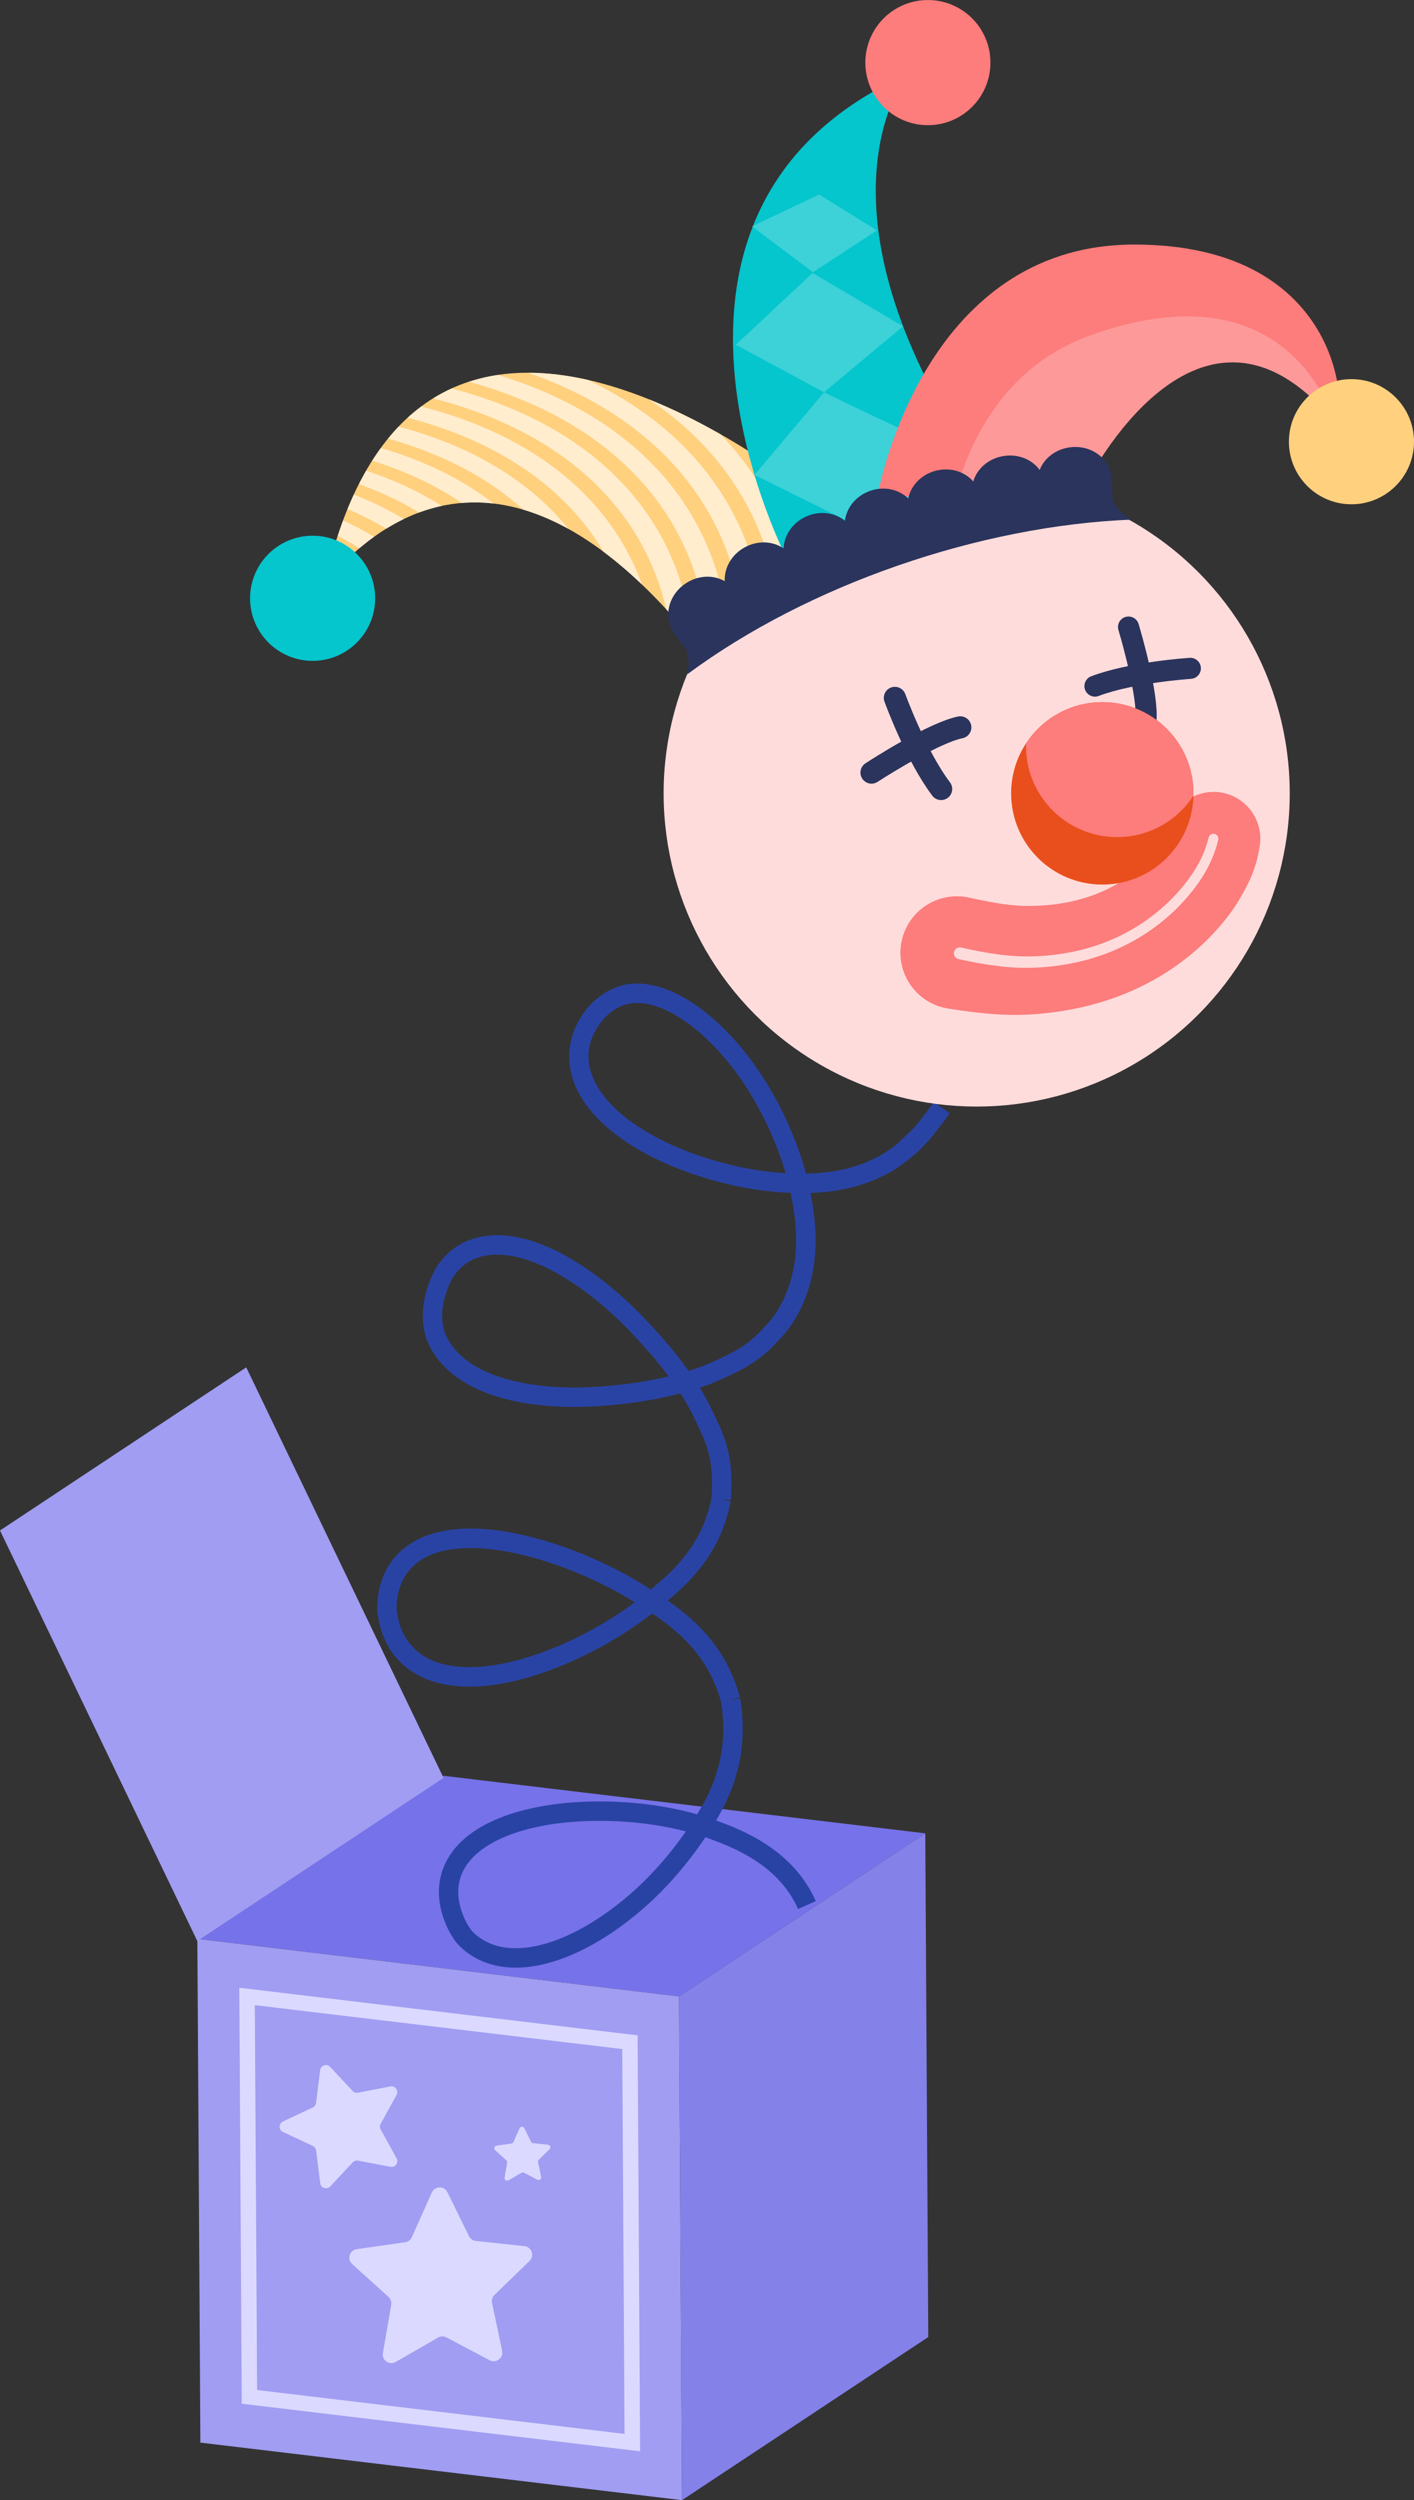   <svg version="1.1" xmlns="http://www.w3.org/2000/svg" xmlns:xlink="http://www.w3.org/1999/xlink" x="0px" y="0px" viewBox="0 0 60.605 107.108" style="enable-background:new 0 0 60.605 107.108;" xml:space="preserve">
   <rect x="0" y="0" width="60.605" height="107.108" fill="#333333" stroke="none"/>
   <g>
    <g>
     <g>
      <polygon style="fill:#7672E9;" points="29.103,85.529 39.658,78.541 19.013,76.076 8.459,83.064 			">
      </polygon>
     </g>
    </g>
    <g>
     <g>
      <g>
       <path style="fill:#2943A5;" d="M34.136,56.41l-0.725-0.41c0.704-1.246,0.883-2.728,0.548-4.528
					c-0.021-0.122-0.046-0.245-0.072-0.369c-1.453-0.054-2.991-0.365-4.508-0.919
					c-1.902-0.695-3.405-1.697-4.231-2.818c-0.991-1.326-1-2.865-0.022-4.116
					c0.492-0.606,1.115-0.981,1.806-1.092c0.63-0.08,1.311,0.054,2.031,0.397
					c1.275,0.608,2.614,1.884,3.674,3.498c0.859,1.317,1.519,2.785,1.906,4.225c0.124-0.002,0.247-0.007,0.369-0.013
					c0.92-0.053,1.692-0.233,2.429-0.568c0.19-0.089,0.367-0.172,0.562-0.295
					c0.203-0.135,0.412-0.288,0.616-0.455l0.654-0.629c0.295-0.347,0.582-0.719,0.846-1.102l0.685,0.473
					c-0.281,0.406-0.584,0.801-0.902,1.174l-0.419,0.441l-0.33,0.281c-0.233,0.19-0.464,0.359-0.697,0.516
					c-0.236,0.148-0.442,0.247-0.666,0.352c-0.838,0.381-1.704,0.585-2.731,0.643
					c-0.073,0.005-0.147,0.008-0.222,0.011c0.015,0.072,0.028,0.145,0.041,0.219
					C35.15,53.32,34.94,54.985,34.136,56.41z M27.293,42.967c-0.083,0-0.164,0.005-0.243,0.015
					c-0.479,0.076-0.912,0.341-1.273,0.786c-1.013,1.296-0.41,2.5,0.04,3.102
					c0.732,0.994,2.098,1.893,3.848,2.533c1.351,0.492,2.715,0.783,4.008,0.857
					c-0.374-1.281-0.979-2.599-1.731-3.752c-0.979-1.49-2.195-2.658-3.335-3.203
					C28.132,43.08,27.691,42.967,27.293,42.967z">
       </path>
      </g>
     </g>
     <g>
      <g>
       <path style="fill:#2943A5;" d="M31.32,64.266l-0.83-0.06c0.044-0.617,0.061-1.348-0.154-2.087
					c-0.097-0.33-0.234-0.669-0.42-1.036l-0.045-0.096c-0.156-0.325-0.309-0.646-0.507-0.972
					c-0.064-0.106-0.13-0.214-0.2-0.321c-1.377,0.359-2.974,0.566-4.524,0.579c-0.003,0-0.005,0-0.008,0
					c-1.458,0-3.492-0.207-4.938-1.191c-0.677-0.459-1.152-1.035-1.412-1.712c-0.241-0.725-0.208-1.532,0.089-2.354
					c0.519-1.535,1.847-2.3,3.562-2.052c1.71,0.245,3.385,1.427,4.488,2.376
					c0.636,0.543,1.27,1.181,1.995,2.007c0.41,0.468,0.777,0.93,1.099,1.383
					c0.12-0.037,0.237-0.075,0.352-0.115c0.373-0.127,0.704-0.278,1.096-0.464
					c0.371-0.169,0.702-0.356,0.987-0.56c0.292-0.205,0.545-0.435,0.774-0.7
					c0.287-0.286,0.504-0.569,0.687-0.892l0.724,0.412c-0.218,0.383-0.488,0.735-0.802,1.047
					c-0.252,0.294-0.554,0.568-0.902,0.812c-0.328,0.232-0.704,0.446-1.118,0.636
					c-0.412,0.193-0.764,0.354-1.176,0.495c-0.047,0.017-0.095,0.033-0.144,0.049
					c0.028,0.045,0.055,0.091,0.082,0.136c0.212,0.347,0.377,0.692,0.545,1.043c0.246,0.491,0.402,0.876,0.514,1.257
					C31.387,62.753,31.369,63.575,31.32,64.266z M21.309,53.75c-0.76,0-1.725,0.275-2.153,1.541
					c-0.239,0.661-0.269,1.264-0.091,1.799c0.191,0.497,0.563,0.941,1.097,1.304
					c0.993,0.676,2.579,1.048,4.467,1.048c0.002,0,0.005,0,0.008,0c1.371-0.012,2.779-0.182,4.021-0.478
					c-0.261-0.35-0.55-0.707-0.866-1.067c-0.697-0.795-1.304-1.406-1.91-1.924
					c-1.443-1.24-2.887-2.015-4.067-2.184C21.664,53.765,21.493,53.75,21.309,53.75z">
       </path>
      </g>
     </g>
     <g>
      <g>
       <path style="fill:#2943A5;" d="M30.914,72.939c-0.407-1.474-1.222-2.582-2.641-3.596
					c-0.104-0.071-0.212-0.145-0.323-0.221c-1.177,0.912-2.547,1.701-3.939,2.261
					c-1.353,0.549-3.329,1.121-5.032,0.76c-1.638-0.339-2.664-1.505-2.813-3.197
					c0.007-1.7,0.938-2.887,2.55-3.291c1.649-0.428,3.665,0.028,5.064,0.486
					c0.89,0.291,1.773,0.658,2.627,1.093c0.543,0.276,1.041,0.572,1.492,0.86c0.096-0.081,0.191-0.163,0.284-0.246
					c1.314-1.096,2.046-2.266,2.313-3.689l0.818,0.154c-0.305,1.624-1.127,2.948-2.588,4.165
					c-0.035,0.031-0.07,0.062-0.106,0.094c0.044,0.03,0.088,0.06,0.131,0.09
					c1.591,1.136,2.504,2.386,2.965,4.057L30.914,72.939z M20.166,66.319c-0.46,0-0.877,0.047-1.244,0.142
					c-1.236,0.31-1.919,1.181-1.925,2.451c0.114,1.281,0.88,2.153,2.154,2.417
					c1.171,0.248,2.788-0.004,4.549-0.717c1.23-0.494,2.442-1.178,3.507-1.97
					c-0.365-0.226-0.758-0.453-1.178-0.666c-0.816-0.415-1.66-0.767-2.509-1.044
					C22.282,66.527,21.132,66.319,20.166,66.319z">
       </path>
      </g>
     </g>
     <g>
      <g>
       <path style="fill:#2943A5;" d="M22.101,84.296c-0.608,0-1.161-0.127-1.647-0.378
					c-0.335-0.175-0.627-0.398-0.869-0.667c-0.251-0.322-0.438-0.676-0.575-1.073
					c-0.515-1.487-0.016-2.858,1.369-3.764c1.136-0.75,2.889-1.188,4.933-1.235
					c1.605-0.038,3.191,0.158,4.565,0.547c0.068-0.11,0.136-0.222,0.202-0.334
					c0.818-1.42,1.088-2.891,0.826-4.495l0.821-0.135c0.294,1.802-0.009,3.452-0.928,5.048
					c-0.035,0.06-0.071,0.12-0.106,0.179c0.06,0.022,0.12,0.045,0.18,0.068
					c2.068,0.744,3.41,1.853,4.093,3.388l-0.76,0.338c-0.585-1.315-1.771-2.279-3.624-2.946
					c-0.113-0.044-0.229-0.086-0.347-0.127c-0.886,1.317-1.931,2.475-3.062,3.387
					c-1.556,1.26-3.186,2.033-4.588,2.175C22.418,84.287,22.258,84.296,22.101,84.296z M25.685,78.007
					c-0.118,0-0.237,0.001-0.355,0.004c-1.889,0.043-3.486,0.434-4.495,1.1c-0.748,0.488-1.533,1.368-1.04,2.796
					c0.108,0.311,0.252,0.585,0.427,0.811c0.155,0.17,0.368,0.333,0.614,0.461c0.465,0.24,1.025,0.328,1.662,0.264
					c1.244-0.126,2.717-0.834,4.149-1.994c1.007-0.811,1.943-1.831,2.749-2.99
					C28.261,78.163,26.988,78.007,25.685,78.007z">
       </path>
      </g>
     </g>
    </g>
    <g>
     <g>
      <polygon style="fill:#A09DF2;" points="8.459,83.064 8.588,104.643 29.232,107.108 29.103,85.529 			">
      </polygon>
     </g>
    </g>
    <g>
     <g>
      <polygon style="fill:#A09DF2;" points="10.589,85.529 10.691,102.683 27.102,104.643 27,87.489 			">
      </polygon>
      <path style="fill:#DBD9FF;" d="M27.435,105.015l-17.073-2.038l-0.106-17.821l17.073,2.039L27.435,105.015z
				 M11.02,102.389l15.748,1.88l-0.098-16.486l-15.748-1.881L11.02,102.389z">
      </path>
     </g>
    </g>
    <g>
     <g>
      <polygon style="fill:#8481E9;" points="29.232,107.108 39.786,100.12 39.658,78.541 29.103,85.529 			">
      </polygon>
     </g>
    </g>
    <g>
     <g>
      <polygon style="fill:#A09DF2;" points="8.456,83.154 19.011,76.166 10.554,58.578 0,65.566 			">
      </polygon>
     </g>
    </g>
    <g>
     <path style="fill:#DBD9FF;" d="M16.999,92.463l-0.683-1.236c-0.041-0.075-0.042-0.166-0-0.241l0.681-1.237
			c0.102-0.185-0.058-0.405-0.266-0.365l-1.386,0.268c-0.084,0.016-0.171-0.012-0.229-0.074l-0.966-1.03
			c-0.144-0.154-0.403-0.07-0.429,0.14l-0.174,1.401c-0.011,0.085-0.064,0.159-0.141,0.195l-1.278,0.6
			c-0.191,0.09-0.191,0.362,0,0.451l1.279,0.598c0.077,0.036,0.131,0.11,0.142,0.195l0.176,1.401
			c0.026,0.21,0.285,0.293,0.429,0.139l0.964-1.031c0.058-0.062,0.145-0.091,0.229-0.075l1.387,0.265
			C16.941,92.868,17.101,92.648,16.999,92.463z">
     </path>
    </g>
    <g>
     <path style="fill:#DBD9FF;" d="M21.522,100.711l-0.433-2.051c-0.026-0.124,0.013-0.253,0.104-0.342l1.504-1.46
			c0.225-0.218,0.093-0.6-0.219-0.633l-2.084-0.222c-0.126-0.013-0.237-0.091-0.293-0.205l-0.924-1.881
			c-0.138-0.281-0.542-0.274-0.67,0.012l-0.855,1.914c-0.052,0.116-0.16,0.197-0.285,0.215l-2.075,0.297
			c-0.31,0.044-0.428,0.431-0.196,0.641l1.556,1.405c0.094,0.085,0.138,0.213,0.117,0.338l-0.358,2.065
			c-0.054,0.309,0.277,0.54,0.549,0.384l1.817-1.046c0.11-0.063,0.245-0.066,0.357-0.006l1.854,0.979
			C21.265,101.261,21.587,101.018,21.522,100.711z">
     </path>
    </g>
    <g>
     <path style="fill:#DBD9FF;" d="M23.194,93.257l-0.133-0.629c-0.008-0.038,0.004-0.078,0.032-0.105l0.461-0.448
			c0.069-0.067,0.029-0.184-0.067-0.194l-0.639-0.068c-0.039-0.004-0.073-0.028-0.09-0.063l-0.284-0.577
			c-0.042-0.086-0.166-0.084-0.205,0.004l-0.262,0.587c-0.016,0.036-0.049,0.06-0.087,0.066l-0.637,0.091
			c-0.095,0.014-0.131,0.132-0.06,0.197l0.477,0.431c0.029,0.026,0.042,0.065,0.036,0.104l-0.11,0.634
			c-0.016,0.095,0.085,0.166,0.169,0.118l0.557-0.321c0.034-0.019,0.075-0.02,0.11-0.002l0.569,0.3
			C23.115,93.426,23.214,93.351,23.194,93.257z">
     </path>
    </g>
    <g>
     <g>
      <path style="fill:#FFD07E;" d="M35.303,21.638c0,0-17.195-14.669-21.349,3.183c0.024,0.559,6.133-9.441,15.986,2.898
				C31.292,27.023,35.303,21.638,35.303,21.638z">
      </path>
     </g>
     <g style="opacity:0.62;">
      <g>
       <path style="fill:#FFFFFF;" d="M18.928,21.675c-0.339,0.073-0.662,0.169-0.969,0.283
					c-0.77-0.473-1.631-0.88-2.577-1.217c0.101-0.199,0.205-0.392,0.311-0.576
					C16.904,20.562,17.985,21.069,18.928,21.675z">
       </path>
      </g>
      <g>
       <path style="fill:#FFFFFF;" d="M21.155,21.572c-0.477-0.056-0.932-0.06-1.365-0.024
					c-1.091-0.745-2.373-1.355-3.837-1.81c0.12-0.189,0.243-0.371,0.369-0.544
					C18.229,19.748,19.848,20.555,21.155,21.572z">
       </path>
      </g>
      <g>
       <path style="fill:#FFFFFF;" d="M16.033,22.997c-0.227,0.163-0.436,0.328-0.627,0.489
					c-0.296-0.186-0.604-0.364-0.93-0.529c0.074-0.226,0.151-0.446,0.23-0.659
					C15.175,22.51,15.618,22.743,16.033,22.997z">
       </path>
      </g>
      <g>
       <path style="fill:#FFFFFF;" d="M13.955,24.822c0.009,0.006,0.017,0.012,0.025,0.018
					C13.965,24.845,13.957,24.84,13.955,24.822z">
       </path>
      </g>
      <g>
       <path style="fill:#FFFFFF;" d="M17.309,22.235c-0.267,0.129-0.518,0.269-0.755,0.415
					c-0.513-0.31-1.066-0.591-1.661-0.84c0.087-0.213,0.176-0.419,0.268-0.619
					C15.942,21.488,16.655,21.84,17.309,22.235z">
       </path>
      </g>
      <g>
       <path style="fill:#FFFFFF;" d="M24.364,22.659c-0.676-0.374-1.322-0.642-1.939-0.824
					c-1.475-1.343-3.419-2.383-5.793-3.044c0.147-0.181,0.297-0.354,0.45-0.515
					C20.288,19.129,22.743,20.647,24.364,22.659z">
       </path>
      </g>
      <g>
       <path style="fill:#FFFFFF;" d="M14.96,23.882c-0.218,0.204-0.402,0.391-0.55,0.545
					c-0.101-0.069-0.201-0.138-0.305-0.204c0.065-0.251,0.133-0.494,0.204-0.731
					C14.533,23.616,14.751,23.746,14.96,23.882z">
       </path>
      </g>
      <g>
       <path style="fill:#FFFFFF;" d="M32.539,25.128c-0.255,0.302-0.511,0.599-0.761,0.878
					c-0.716-4.62-3.897-8.205-9.138-10.036c0.843,0.001,1.699,0.112,2.546,0.303
					C29.213,18.182,31.745,21.276,32.539,25.128z">
       </path>
      </g>
      <g>
       <path style="fill:#FFFFFF;" d="M34.511,21.008c0.173,0.343,0.33,0.695,0.472,1.054
					c-0.168,0.221-0.394,0.515-0.66,0.858c-0.393-1.157-0.95-2.236-1.663-3.224
					C33.424,20.2,34.056,20.661,34.511,21.008z">
       </path>
      </g>
      <g>
       <path style="fill:#FFFFFF;" d="M27.522,25.05c-0.57-0.544-1.124-1.014-1.663-1.417
					c-1.586-2.697-4.435-4.711-8.389-5.738c0.191-0.175,0.387-0.332,0.586-0.48
					C22.951,18.665,26.201,21.395,27.522,25.05z">
       </path>
      </g>
      <g>
       <path style="fill:#FFFFFF;" d="M27.801,17.102c1.096,0.44,2.139,0.965,3.08,1.501
					c1.378,1.428,2.361,3.104,2.921,4.978c-0.223,0.281-0.461,0.577-0.706,0.876
					C32.358,21.458,30.554,18.939,27.801,17.102z">
       </path>
      </g>
      <g>
       <path style="fill:#FFFFFF;" d="M29.669,27.386c-0.378-0.461-0.75-0.892-1.117-1.288
					c-1.002-4.353-4.465-7.62-9.989-9.031c0.26-0.161,0.525-0.302,0.795-0.425
					C25.555,18.267,29.179,22.202,29.669,27.386z">
       </path>
      </g>
      <g>
       <path style="fill:#FFFFFF;" d="M31.175,26.657c-0.301,0.312-0.58,0.579-0.821,0.775
					c-0.406-5.314-4.019-9.366-10.258-11.077c0.408-0.133,0.824-0.23,1.246-0.292
					C27.143,17.831,30.585,21.663,31.175,26.657z">
       </path>
      </g>
     </g>
     <g>
      <circle style="fill:#FFDCDC;" cx="41.861" cy="33.988" r="13.418">
      </circle>
     </g>
     <g>
      <g>
       <path style="fill:#2A345C;" d="M46.93,29.845c-0.182,0-0.353-0.111-0.422-0.291
					c-0.088-0.233,0.029-0.493,0.262-0.582c1.635-0.62,4.117-0.783,4.221-0.79
					c0.242-0.019,0.463,0.173,0.479,0.421s-0.173,0.463-0.421,0.479c-0.024,0.002-2.452,0.163-3.959,0.733
					C47.038,29.836,46.984,29.845,46.93,29.845z">
       </path>
      </g>
      <g>
       <path style="fill:#2A345C;" d="M49.118,31.301c-0.014,0-0.027-0.001-0.042-0.002
					c-0.248-0.022-0.431-0.242-0.408-0.49c0.079-0.87-0.5-3.051-0.731-3.818
					c-0.071-0.238,0.064-0.49,0.303-0.561c0.238-0.069,0.49,0.064,0.561,0.302c0.09,0.299,0.874,2.958,0.765,4.159
					C49.546,31.125,49.349,31.301,49.118,31.301z">
       </path>
      </g>
     </g>
     <g>
      <g>
       <path style="fill:#2A345C;" d="M40.338,34.276c-0.144,0-0.286-0.065-0.379-0.188
					c-1.11-1.466-2.012-3.924-2.05-4.028c-0.089-0.247,0.038-0.519,0.284-0.608
					c0.246-0.088,0.519,0.037,0.608,0.283c0.009,0.024,0.891,2.428,1.915,3.78c0.158,0.209,0.117,0.507-0.092,0.665
					C40.538,34.245,40.437,34.276,40.338,34.276z">
       </path>
      </g>
      <g>
       <path style="fill:#2A345C;" d="M37.354,33.573c-0.155,0-0.307-0.076-0.398-0.216
					c-0.143-0.22-0.081-0.514,0.139-0.657c0.275-0.179,2.727-1.759,3.972-2.005
					c0.258-0.05,0.506,0.117,0.558,0.374c0.051,0.257-0.117,0.507-0.374,0.558
					c-0.902,0.178-2.932,1.41-3.638,1.869C37.533,33.548,37.443,33.573,37.354,33.573z">
       </path>
      </g>
     </g>
     <g>
      <path style="fill:#05C5CD;" d="M38.903,3.172c0,0-4.37,5.309,2.516,16.085c0.664,0.945-7.68,4.702-7.68,4.702
				S25.946,8.989,38.903,3.172z">
      </path>
     </g>
     <g style="opacity:0.22;">
      <path style="fill:#FFFFFF;" d="M35.318,16.808l-2.981,3.538l5.516,2.733c0,0,4.358-3.245,3.984-3.275
				C41.463,19.776,35.318,16.808,35.318,16.808z">
      </path>
     </g>
     <g>
      <path style="fill:#FD7C7C;" d="M46.579,20.674c0,0,4.822-9.606,10.621-2.583c0.561-0.074,0.569-7.63-8.609-7.614
				S37.588,21.358,37.588,21.358L46.579,20.674z">
      </path>
     </g>
     <g style="opacity:0.22;">
      <path style="fill:#FFFFFF;" d="M46.579,20.674l-5.638,0.429c0.851-2.915,2.554-5.582,5.812-6.744
				c7.722-2.753,9.989,2.333,10.454,3.728c-0.003,0.001-0.005,0.004-0.008,0.004
				C51.402,11.069,46.579,20.674,46.579,20.674z">
      </path>
     </g>
     <g>
      <path style="fill:#2A345C;" d="M29.456,28.888c0,0,0.174-0.76-0.083-1.107c-0.135-0.181-0.292-0.394-0.461-0.622
				c-0.497-0.658-0.298-1.646,0.472-2.162c0.541-0.363,1.198-0.376,1.678-0.098c-0.028-0.555,0.283-1.133,0.85-1.447
				c0.567-0.315,1.22-0.272,1.675,0.045c0.018-0.554,0.374-1.104,0.964-1.369c0.59-0.266,1.236-0.168,1.663,0.186
				c0.064-0.551,0.464-1.068,1.073-1.283c0.61-0.216,1.246-0.064,1.641,0.325c0.109-0.544,0.551-1.026,1.177-1.189
				c0.626-0.164,1.248,0.04,1.61,0.46c0.155-0.533,0.636-0.977,1.276-1.087c0.639-0.112,1.244,0.143,1.57,0.593
				c0.2-0.518,0.719-0.92,1.368-0.977c0.923-0.082,1.699,0.562,1.725,1.386
				c0.012,0.293,0.023,0.567,0.033,0.798c0.017,0.418,0.78,0.922,0.78,0.922
				C41.998,22.527,34.658,25.032,29.456,28.888z">
      </path>
     </g>
     <g>
      <circle style="fill:#FD7C7C;" cx="39.77" cy="2.682" r="2.681">
      </circle>
     </g>
     <g>
      <circle style="fill:#FFD07E;" cx="57.924" cy="18.923" r="2.681">
      </circle>
     </g>
     <g>
      <circle style="fill:#05C5CD;" cx="13.399" cy="25.631" r="2.681">
      </circle>
     </g>
     <g style="opacity:0.22;">
      <polygon style="fill:#FFFFFF;" points="32.224,9.697 35.109,8.334 37.588,9.87 34.846,11.663 			">
      </polygon>
     </g>
     <g style="opacity:0.22;">
      <polygon style="fill:#FFFFFF;" points="38.706,13.978 35.318,16.808 31.537,14.77 34.826,11.693 			">
      </polygon>
     </g>
     <g>
      <path style="fill:#FD7C7C;" d="M53.998,36.211c-0.148,1.035-0.51,1.69-0.887,2.342
				c-0.383,0.637-0.838,1.167-1.324,1.663c-0.977,0.981-2.131,1.74-3.375,2.274
				c-1.245,0.535-2.572,0.834-3.892,0.944c-1.329,0.123-2.622-0.026-3.89-0.228
				c-1.319-0.211-2.218-1.452-2.007-2.771s1.452-2.218,2.771-2.007c0.04,0.006,0.079,0.014,0.118,0.022
				l0.149,0.032c0.876,0.188,1.76,0.359,2.617,0.327c0.856-0.018,1.695-0.15,2.479-0.426
				c0.783-0.273,1.514-0.694,2.115-1.224c0.294-0.264,0.577-0.55,0.774-0.84
				c0.198-0.268,0.355-0.604,0.369-0.656l0.066-0.249c0.284-1.069,1.38-1.705,2.448-1.421
				C53.521,34.256,54.141,35.219,53.998,36.211z">
      </path>
     </g>
     <g>
      <path style="fill:#FFDCDC;" d="M52.214,35.977c-0.266,1.149-0.946,2.094-1.732,2.895
				c-0.795,0.799-1.75,1.434-2.789,1.867c-1.04,0.435-2.158,0.661-3.279,0.714
				c-1.127,0.058-2.24-0.127-3.331-0.364c-0.137-0.03-0.224-0.165-0.194-0.302
				c0.03-0.137,0.165-0.224,0.302-0.194l0.001,0l0.016,0.004c1.048,0.234,2.115,0.419,3.188,0.37
				c1.068-0.044,2.13-0.251,3.118-0.657c0.987-0.404,1.897-1.001,2.654-1.752
				c0.749-0.746,1.394-1.659,1.631-2.662l0.004-0.015c0.027-0.113,0.14-0.184,0.254-0.157
				C52.17,35.751,52.24,35.864,52.214,35.977z">
      </path>
     </g>
     <g>
      <g>
       <circle style="fill:#E94F1D;" cx="47.246" cy="33.988" r="3.908">
       </circle>
      </g>
      <g>
       <path style="fill:#FD7C7C;" d="M50.932,32.687c0.164,0.463,0.23,0.936,0.218,1.4
					c-0.453,0.695-1.126,1.254-1.968,1.552c-2.035,0.719-4.268-0.349-4.987-2.384
					c-0.164-0.463-0.23-0.936-0.218-1.4c0.453-0.695,1.126-1.254,1.968-1.552
					C47.98,29.584,50.213,30.651,50.932,32.687z">
       </path>
      </g>
     </g>
    </g>
   </g>
  </svg>
